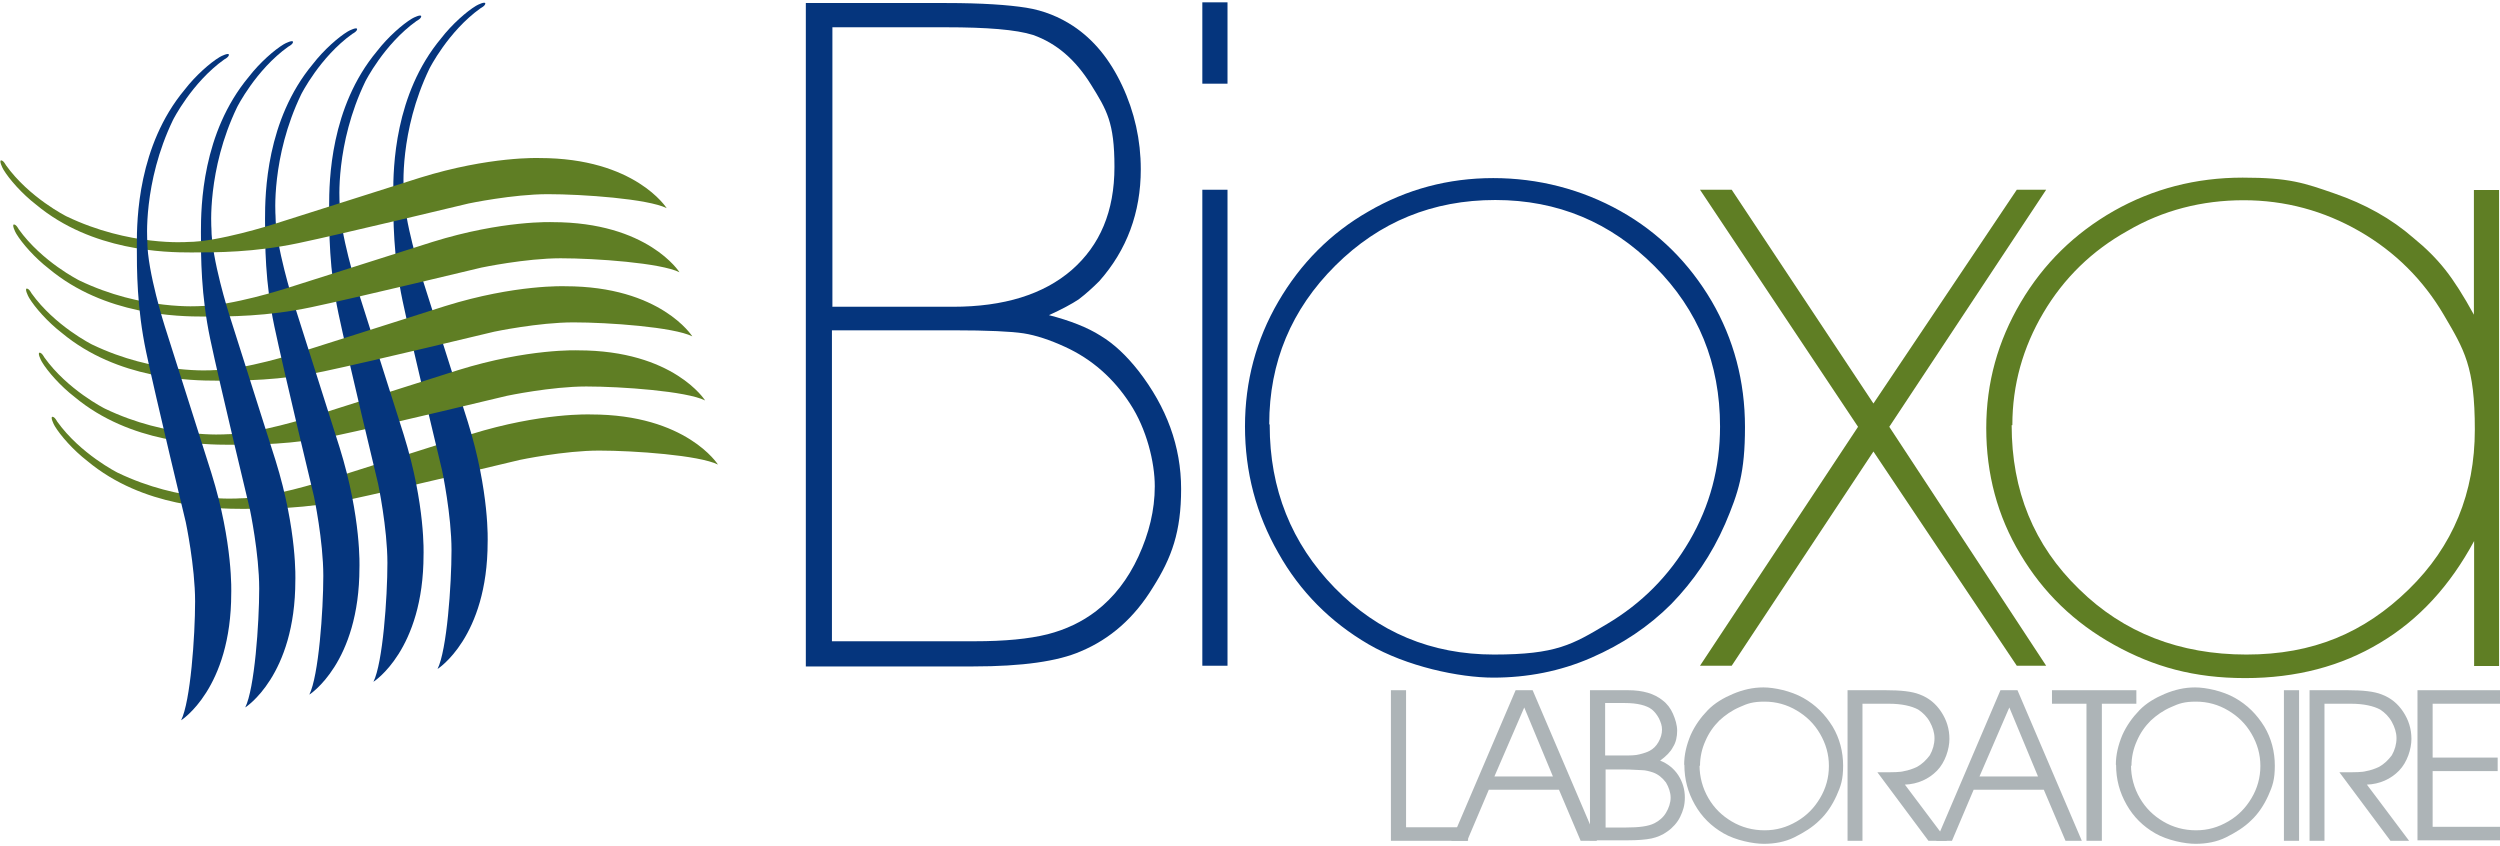 <svg xmlns="http://www.w3.org/2000/svg" id="Logo_BIOXA" data-name="Logo BIOXA" version="1.1" viewBox="0 0 1072.5 361" width="130" height="44">
  <defs>
    <style>
      .cls-1 {
        fill: #05357d;
      }

      .cls-1, .cls-2, .cls-3 {
        stroke-width: 0px;
      }

      .cls-2 {
        fill: #adb4b7;
      }

      .cls-3 {
        fill: #5f7e24;
      }
    </style>
  </defs>
  <g>
    <path class="cls-3" d="M308,198.3s-13.5-21.5-54.5-21.5c0,0-21.3-.9-51.5,8.5l-63,20s-23.5,7.5-36.5,7.5c0,0-25,2-52-11,0,0-16-8-26-22,0,0-1-2-2-2s.5,3.2,1,4c2.4,4,7.9,10.3,14,15,24,20,55.5,20.5,66.5,20.5s27,0,46-4c19-4,73-17,73-17,0,0,19-4,34-4s43,2,51,6Z"/>
    <path class="cls-1" d="M187.7,286s21.5-13.5,21.5-54.5c0,0,.9-21.3-8.5-51.5l-20-63s-7.5-23.5-7.5-36.5c0,0-2-25,11-52,0,0,8-16,22-26,0,0,2-1,2-2s-3.2.5-4,1c-4,2.4-10.3,7.9-15,14-20,24-20.5,55.5-20.5,66.5s0,27,4,46,17,73,17,73c0,0,4,19,4,34s-2,43-6,51Z"/>
    <path class="cls-3" d="M302.5,170.8s-13.5-21.5-54.5-21.5c0,0-21.3-.9-51.5,8.5l-63,20s-23.5,7.5-36.5,7.5c0,0-25,2-52-11,0,0-16-8-26-22,0,0-1-2-2-2s.5,3.2,1,4c2.4,4,7.9,10.3,14,15,24,20,55.5,20.5,66.5,20.5s27,0,46-4c19-4,73-17,73-17,0,0,19-4,34-4s43,2,51,6Z"/>
    <path class="cls-1" d="M160.2,291.5s21.5-13.5,21.5-54.5c0,0,.9-21.3-8.5-51.5l-20-63s-7.5-23.5-7.5-36.5c0,0-2-25,11-52,0,0,8-16,22-26,0,0,2-1,2-2s-3.2.5-4,1c-4,2.4-10.3,7.9-15,14-20,24-20.5,55.5-20.5,66.5s0,27,4,46,17,73,17,73c0,0,4,19,4,34s-2,43-6,51Z"/>
    <path class="cls-3" d="M297,143.3s-13.5-21.5-54.5-21.5c0,0-21.3-.9-51.5,8.5l-63,20s-23.5,7.5-36.5,7.5c0,0-25,2-52-11,0,0-16-8-26-22,0,0-1-2-2-2s.5,3.2,1,4c2.4,4,7.9,10.3,14,15,24,20,55.5,20.5,66.5,20.5s27,0,46-4c19-4,73-17,73-17,0,0,19-4,34-4s43,2,51,6Z"/>
    <path class="cls-1" d="M132.7,297s21.5-13.5,21.5-54.5c0,0,.9-21.3-8.5-51.5l-20-63s-7.5-23.5-7.5-36.5c0,0-2-25,11-52,0,0,8-16,22-26,0,0,2-1,2-2s-3.2.5-4,1c-4,2.4-10.3,7.9-15,14-20,24-20.5,55.5-20.5,66.5s0,27,4,46,17,73,17,73c0,0,4,19,4,34s-2,43-6,51Z"/>
    <path class="cls-3" d="M291.5,115.8s-13.5-21.5-54.5-21.5c0,0-21.3-.9-51.5,8.5l-63,20s-23.5,7.5-36.5,7.5c0,0-25,2-52-11,0,0-16-8-26-22,0,0-1-2-2-2s.5,3.2,1,4c2.4,4,7.9,10.3,14,15,24,20,55.5,20.5,66.5,20.5s27,0,46-4c19-4,73-17,73-17,0,0,19-4,34-4s43,2,51,6Z"/>
    <path class="cls-1" d="M105.2,302.5s21.5-13.5,21.5-54.5c0,0,.9-21.3-8.5-51.5l-20-63s-7.5-23.5-7.5-36.5c0,0-2-25,11-52,0,0,8-16,22-26,0,0,2-1,2-2s-3.2.5-4,1c-4,2.4-10.3,7.9-15,14-20,24-20.5,55.5-20.5,66.5s0,27,4,46,17,73,17,73c0,0,4,19,4,34s-2,43-6,51Z"/>
    <path class="cls-3" d="M286,88.3s-13.5-21.5-54.5-21.5c0,0-21.3-.9-51.5,8.5l-63,20s-23.5,7.5-36.5,7.5c0,0-25,2-52-11,0,0-16-8-26-22,0,0-1-2-2-2s.5,3.2,1,4c2.4,4,7.9,10.3,14,15,24,20,55.5,20.5,66.5,20.5s27,0,46-4c19-4,73-17,73-17,0,0,19-4,34-4s43,2,51,6Z"/>
    <path class="cls-1" d="M77.7,308s21.5-13.5,21.5-54.5c0,0,.9-21.3-8.5-51.5l-20-63s-7.5-23.5-7.5-36.5c0,0-2-25,11-52,0,0,8-16,22-26,0,0,2-1,2-2s-3.2.5-4,1c-4,2.4-10.3,7.9-15,14-20,24-20.5,55.5-20.5,66.5s0,27,4,46,17,73,17,73c0,0,4,19,4,34s-2,43-6,51Z"/>
  </g>
  <g>
    <path class="cls-1" d="M345.7,284.6V.3h60.3c15.3,0,26.6.8,34.2,2s14.3,4,20.1,7.8c8.8,5.8,15.8,14.3,21.1,25.6s8,23.4,8,35.9c0,18.6-6,34.7-17.8,48-3,3-5.8,5.5-8.8,7.8-3,2-7.3,4.3-12.8,6.8,9,2.3,16.6,5.3,22.1,8.8,5.8,3.5,11.1,8.5,16.3,15.1,12.1,15.6,18.3,32.4,18.3,50.7s-4,29.4-12.1,42.2c-8,13.1-18.3,22.1-30.9,27.4-9.8,4.3-25.1,6.5-46.2,6.5h-71.8v-.3ZM357,130.6h51.8c21.9,0,38.9-5.3,51-15.8,12.1-10.6,18.3-25.1,18.3-44.2s-3.3-24.4-10-35.2-14.8-17.8-24.9-21.4c-7.3-2.3-19.8-3.3-37.4-3.3h-48.7v119.8h0ZM357,274.1h61c13.1,0,23.4-1,31.4-3,7.8-2,14.8-5.3,20.9-10,7.5-5.8,13.6-13.6,18.1-23.4,4.5-9.8,7-19.8,7-30.1s-3.5-24.6-10.6-35.4c-7-10.8-16.3-19.1-27.9-24.4-6.5-3-12.6-5-17.8-5.8s-15.3-1.3-30.4-1.3h-51.8v133.4Z"/>
    <path class="cls-1" d="M515.8,34.9V0h10.8v34.9h-10.8ZM515.8,284.6V80.4h10.8v204.2h-10.8Z"/>
    <path class="cls-1" d="M534.1,181.9c0-19.3,4.8-37.2,14.3-53.5,9.5-16.3,22.4-29.4,38.7-38.7,16.3-9.5,34.2-14.3,53.5-14.3s37.9,4.8,54.5,14.1c16.6,9.3,29.6,22.4,39.2,38.7,9.5,16.3,14.3,34.4,14.3,54s-2.8,28.1-8.5,41.5c-5.8,13.3-13.6,24.6-23.1,34.4-9.8,9.8-21.1,17.3-34.4,23.1-13.3,5.8-27.4,8.5-42,8.5s-37.2-4.8-53.5-14.3c-16.3-9.5-29.4-22.6-38.7-39.2-9.5-16.6-14.3-34.7-14.3-54.3h0ZM544.7,181.4c0,27.4,9.3,50.7,27.9,69.8,18.6,19.1,41.5,28.6,68.3,28.6s33.7-4.3,48.5-13.1c14.8-8.8,26.6-20.6,35.4-35.7s13.1-31.4,13.1-49c0-27.1-9.3-50-28.1-68.8-18.8-18.8-41.5-28.4-68.3-28.4s-49.7,9.3-68.6,28.1-28.4,41.5-28.4,68.1l.3.3Z"/>
    <path class="cls-3" d="M729.3,284.6l67.8-102.5-67.8-101.7h13.6l60.8,91.7,61.5-91.7h12.6l-67.3,101.7,67.3,102.5h-12.6l-61.5-91.9-60.8,91.9h-13.6Z"/>
    <path class="cls-3" d="M1061.4,284.6v-53.5c-10.3,19.1-23.6,33.7-40.4,43.7-16.6,10-35.9,15.1-57.8,15.1s-39.2-4.8-56.3-14.3c-17.1-9.5-30.4-22.4-40.2-38.9-9.8-16.3-14.6-34.4-14.6-54s5-37.4,14.8-54,23.1-29.6,39.9-39.2c16.8-9.5,35.2-14.3,55.3-14.3s26.4,2.3,39.4,6.8c13.1,4.5,24.4,10.8,33.9,19.1,5.3,4.3,9.8,8.8,13.6,13.6s7.8,11.1,12.3,19.3v-53.5h10.8v204.2h-10.8,0ZM863,181.4c0,28.1,9.5,51.5,28.9,70.3,19.1,18.8,43.2,28.1,71.8,28.1s50.5-9.3,69.6-27.9,28.4-41.5,28.4-68.6-4.5-34.2-13.3-49.2-20.9-27.1-36.2-35.9-31.9-13.3-49.7-13.3-34.7,4.3-49.7,13.1c-15.3,8.5-27.4,20.3-36.2,35.2s-13.3,30.9-13.3,48.2h-.3Z"/>
    <g>
      <path class="cls-2" d="M596.7,359.7v-64.6h6.5v58.8h26.6v5.8h-33.2Z"/>
      <path class="cls-2" d="M622.6,359.7l27.6-64.6h7.3l27.6,64.6h-7l-9.3-21.9h-30.1l-9.3,21.9h-6.8ZM641.1,332.1h25.1l-12.3-29.6s-12.8,29.6-12.8,29.6Z"/>
      <path class="cls-2" d="M682.1,359.7v-64.6h16.3c6.5,0,11.3,1.5,14.8,4.3,2,1.5,3.5,3.5,4.5,5.8s1.8,4.8,1.8,7.3-.5,5-1.8,7c-1,2-3,4-5.5,5.8,3.3,1.3,6,3.5,7.8,6.3s2.8,6,2.8,9.5-.8,5.8-2,8.3-3.3,4.8-5.5,6.3c-2,1.5-4.5,2.5-6.8,3-2.5.5-5.8.8-10.3.8h-16.3l.3.3ZM688.6,323.1h8c2.8,0,5,0,6.8-.5s3-.8,4.3-1.5c1.5-.8,2.8-2,3.8-3.8s1.5-3.5,1.5-5.3-.5-3-1.3-4.8c-.8-1.5-1.8-2.8-3-3.8-2.3-1.8-6.3-2.8-11.6-2.8h-8.5v22.4ZM688.6,354h9c5.5,0,9.5-.5,12.1-1.8,2-1,3.8-2.5,5-4.5s2-4.3,2-6.5-.8-4.5-2-6.5c-1.5-2-3.3-3.5-5.5-4.3-1.5-.5-3.3-1-4.8-1s-4.3-.3-7.8-.3h-7.8v25.1l-.3-.3Z"/>
      <path class="cls-2" d="M722.5,327.1c0-4.3,1-8.5,2.8-12.8,1.8-4,4.3-7.5,7.3-10.6s6.8-5.3,10.8-7c4.3-1.8,8.5-2.8,13.1-2.8s11.8,1.5,17.1,4.5c5.3,3,9.3,7,12.6,12.3,3,5,4.5,10.8,4.5,16.8s-1,8.8-2.8,12.8c-1.8,4-4.3,7.8-7.3,10.6-3,3-6.8,5.3-10.8,7.3s-8.5,2.8-13.1,2.8-12.1-1.5-17.3-4.5-9.3-7-12.3-12.3-4.5-10.8-4.5-17.1h0ZM729.1,327.3c0,5,1.3,9.8,3.8,14.1s5.8,7.5,10,10,9,3.8,14.1,3.8,9.5-1.3,13.8-3.8,7.5-5.8,10-10,3.8-8.8,3.8-13.8-1.3-9.5-3.8-13.8-5.8-7.5-10-10-8.8-3.8-13.8-3.8-7.3.8-10.6,2.3c-3.5,1.5-6.3,3.5-8.8,5.8-2.5,2.5-4.5,5.3-6,8.8-1.5,3.3-2.3,7-2.3,10.6h-.3Z"/>
      <path class="cls-2" d="M792.6,359.7v-64.6h16.3c6.5,0,11.3.5,14.6,1.8,4,1.5,7,4,9.3,7.5s3.5,7.3,3.5,11.6-1.8,10-5.3,13.6-8.3,5.8-13.8,6l18.1,24.1h-8l-21.9-29.4h2.5c4.3,0,7.3,0,9-.5,1.8-.3,3.8-1,5.5-1.8,2.3-1.3,4-3,5.5-5,1.3-2.3,2-4.8,2-7.3s-.8-4.8-2-7-3-4-5-5.3c-2.8-1.5-7-2.5-12.6-2.5h-11.3v58.8h-6.5,0Z"/>
      <path class="cls-2" d="M830.6,359.7l27.6-64.6h7.3l27.6,64.6h-7l-9.3-21.9h-30.1l-9.3,21.9h-6.8ZM849.2,332.1h25.1l-12.3-29.6-12.8,29.6Z"/>
      <path class="cls-2" d="M895.1,359.7v-58.8h-14.8v-5.8h36.2v5.8h-14.8v58.8h-6.5Z"/>
      <path class="cls-2" d="M907.7,327.1c0-4.3,1-8.5,2.8-12.8,1.8-4,4.3-7.5,7.3-10.6s6.8-5.3,10.8-7c4.3-1.8,8.5-2.8,13.1-2.8s11.8,1.5,17.1,4.5c5.3,3,9.3,7,12.6,12.3,3,5,4.5,10.8,4.5,16.8s-1,8.8-2.8,12.8c-1.8,4-4.3,7.8-7.3,10.6-3,3-6.8,5.3-10.8,7.3s-8.5,2.8-13.1,2.8-12.1-1.5-17.3-4.5-9.3-7-12.3-12.3-4.5-10.8-4.5-17.1h0ZM914.2,327.3c0,5,1.3,9.8,3.8,14.1s5.8,7.5,10,10,9,3.8,14.1,3.8,9.5-1.3,13.8-3.8,7.5-5.8,10-10,3.8-8.8,3.8-13.8-1.3-9.5-3.8-13.8-5.8-7.5-10-10-8.8-3.8-13.8-3.8-7.3.8-10.6,2.3c-3.5,1.5-6.3,3.5-8.8,5.8-2.5,2.5-4.5,5.3-6,8.8-1.5,3.3-2.3,7-2.3,10.6h-.3Z"/>
      <path class="cls-2" d="M979.8,359.7v-64.6h6.5v64.6h-6.5Z"/>
      <path class="cls-2" d="M990.8,359.7v-64.6h16.3c6.5,0,11.3.5,14.6,1.8,4,1.5,7,4,9.3,7.5,2.3,3.5,3.5,7.3,3.5,11.6s-1.8,10-5.3,13.6-8.3,5.8-13.8,6l18.1,24.1h-8l-21.9-29.4h2.5c4.3,0,7.3,0,9-.5,1.8-.3,3.8-1,5.5-1.8,2.3-1.3,4-3,5.5-5,1.3-2.3,2-4.8,2-7.3s-.8-4.8-2-7-3-4-5-5.3c-2.8-1.5-7-2.5-12.6-2.5h-11.3v58.8h-6.5Z"/>
      <path class="cls-2" d="M1037.1,359.7v-64.6h35.4v5.8h-28.9v23.1h27.9v5.8h-27.9v23.9h28.9v5.8h-35.4v.3Z"/>
    </g>
  </g>
</svg>